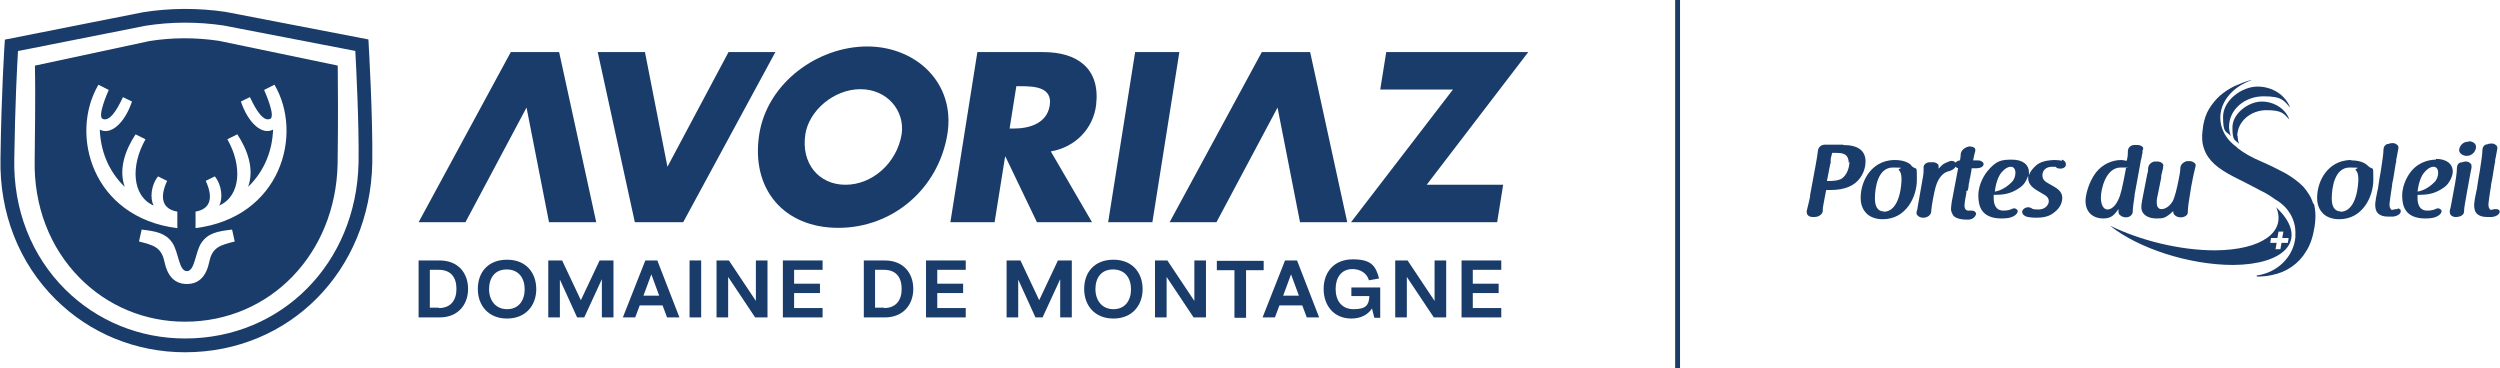 <?xml version="1.0" encoding="UTF-8"?>
<svg id="Calque_1" xmlns="http://www.w3.org/2000/svg" version="1.1" viewBox="0 0 667.1 98.3">
  <!-- Generator: Adobe Illustrator 29.5.1, SVG Export Plug-In . SVG Version: 2.1.0 Build 141)  -->
  <defs>
    <style>
      .st0 {
        fill: #1a3c6a;
      }
    </style>
  </defs>
  <g>
    <g>
      <g>
        <path class="st0" d="M627.4,42.7c-3.5,0-5.7,1.8-6.9,3.4-1.4,1.8-2.2,4.3-2.2,6.7s1,3.6,1.7,4.3c1,.9,2.5,1.4,4.2,1.4,6.3,0,9.1-6.1,9.1-10.5s0-2.3-1.5-3.8c-.9-.9-2.4-1.4-4.4-1.4v-.1h0ZM624.5,56.4c-.8,0-2.3-.4-2.3-3.4s.8-8.3,4.8-8.3,1.1.2,1.6.7c.7.7.7,1.9.7,2.5s-.2,8.6-4.8,8.6v-.1Z"/>
        <path class="st0" d="M639.8,55.8h-.6c-.4.1-.6.2-1,.2-.2,0-.4-.5-.5-.7-.2-.6,0-1.5.1-2.4l.2-1.4c.1-.6.2-1.3.3-2,0-.6.2-1.1.3-1.7.2-1.1.4-2.4.6-3.7,0-.3.1-.6.2-.9v-.4c0-.2,0-.4.1-.6h0c.2-1.2.4-2,.5-2.7h0c0-.3,0-.6-.3-.8-.3-.3-.7-.5-1.1-.5h-.4c-.4,0-.6.1-.8.2-1,0-1.4.9-1.4,1.6,0,.8-.2,2.5-.7,5.6-.3,1.7-.5,2.8-.6,3.6-.1.9-.2,1.4-.3,1.7l-.4,2c0,.4-.2,1.1-.2,1.6,0,1.1.2,1.9.7,2.4.6.6,1.5.9,2.7.9h1.4c1-.1,1.8-.6,2-1.2v-.6c-.2-.2-.5-.4-.8-.4v.2Z"/>
        <path class="st0" d="M650,42.6c-1,0-4.2.2-6.6,3.1-.4.5-2.4,3.1-2.4,6.5,0,2.8.8,6,6,6.1h0c1.2,0,2-.1,2.7-.3.9-.3,1.6-.8,1.8-1.5,0-.2,0-.4-.1-.5-.2-.2-.5-.4-.8-.4s-.4,0-.5.1c-.6.3-1.4.5-2.4.5h0c-2.3,0-2.6-2.1-2.6-3.3s0-.8,0-.9c2.2,0,3.9-.2,5.6-1.1.6-.3,2.1-1.1,2.8-2.3.6-.9,1-2,1-2.8,0-2.1-1.7-3.4-4.5-3.4v.2ZM645.1,51.2c.2-2.1.9-4.2,1.8-5.2,1.2-1.4,2.1-1.5,2.5-1.5.7,0,1.2.6,1.2,1.6s-.4,2-1.1,2.6c-1.4,1.4-3,2.2-4.3,2.4l-.1.1h0Z"/>
        <path class="st0" d="M658.3,43.1h-.5c-.2,0-.5.1-.8.2-1.1,0-1.4.9-1.4,1.6,0,1-.2,2.7-.9,6.3l-.5,2.7c-.2,1-.3,1.7-.5,2.3v.2h0c0,.3,0,.7.3,1s.7.5,1.2.5,0,0,0,0h.2c1,0,2.1-.5,2.1-1.4,0-1.1.4-2.9.8-5.3l.8-4.4c.1-.8.3-1.4.4-2h0v-.4c0-.3,0-.6-.3-.8-.3-.3-.7-.5-1.1-.5,0,0,.2,0,.2,0Z"/>
        <path class="st0" d="M658.7,37.8c-1.8,0-2.5,1.5-2.5,2.3s1,1.5,2,1.5c1.6,0,2.5-1.4,2.5-2.4s-1-1.5-1.9-1.5c0,0-.1.1-.1.1Z"/>
        <path class="st0" d="M667,56.2c-.2-.2-.5-.4-.8-.4h-.6c-.4.1-.6.2-1,.2-.2,0-.4-.5-.5-.7-.2-.6,0-1.5.1-2.4l.2-1.4c.1-.6.2-1.3.3-1.9,0-.6.2-1.1.3-1.7.2-1.1.4-2.4.6-3.7,0-.3.1-.6.2-.9v-.4c0-.2,0-.4.1-.6h0c.2-1.2.4-2,.5-2.7,0-.3,0-.6-.3-.8-.3-.3-.7-.5-1.1-.5h-.4c-.4,0-.6.1-.8.2-1,0-1.4.9-1.4,1.6,0,.8-.2,2.5-.7,5.6-.3,1.7-.5,2.8-.6,3.6-.1.9-.2,1.4-.3,1.7l-.4,2c0,.4-.2,1.1-.2,1.6,0,1.1.2,1.9.7,2.4.6.6,1.5.9,2.7.9h1.4c1-.1,1.8-.6,2-1.2v-.6.1h0Z"/>
      </g>
      <g>
        <path class="st0" d="M491.8,38.6h-4.8c-1.2,0-1.8.8-1.9,1.6-.1.9-.3,2.2-.6,3.8l-1.5,8.1v.4c-.3,1.3-.6,2.7-.9,3.8,0,.3,0,.7.2,1,.3.4.8.6,1.4.6h.5c1.1,0,2.1-.7,2.2-1.6v-.7h0v-.1c0-.1,0,0,0,0h0c.1-.8.3-1.5.4-2.2.2-.9.3-1.8.5-2.6h1.2c3.7,0,6.4-1.1,7.9-3.3,1.3-1.8,1.4-3.7,1.4-4.3,0-2.9-2-4.4-5.9-4.4l-.1-.1h0ZM493.5,43.2c0,1.2-.5,3.6-2.3,4.6h0c-.9.4-2,.5-3.3.5h-.4l.8-4.1c0-.3.1-.5.2-.7v-.4h0v-.4c0-.5.2-1.1.4-1.9h1.1c1.2,0,3.3,0,3.3,2.6l.2-.2h0Z"/>
        <path class="st0" d="M510,44.1c-.9-.9-2.4-1.4-4.4-1.4-3.5,0-5.7,1.8-6.9,3.4-1.4,1.8-2.2,4.3-2.2,6.7s1,3.6,1.7,4.3c1,.9,2.5,1.4,4.2,1.4,6.3,0,9.1-6.1,9.1-10.5s0-2.3-1.5-3.8v-.1h0ZM502.6,56.4c-.8,0-2.3-.4-2.3-3.4s.8-8.3,4.8-8.3,1.1.2,1.6.7c.7.7.7,1.9.7,2.5s-.2,8.6-4.8,8.6v-.1h0Z"/>
        <path class="st0" d="M525.1,50.8c0-.3.2-.7.2-1.2,0-.4.1-.8.2-1.1,0-.4.1-.8.2-1.1h0c.2-.9.3-1.7.4-2.3v-.2h1.3c1,0,1.8-.4,1.9-1,0-.2,0-.4-.2-.6-.3-.3-.7-.5-1.3-.5h-.9c-.3,0-.1,0-.2,0h-.2c.2-1.1.4-1.8.6-2.6,0-.2,0-.4-.1-.6-.3-.4-1.1-.6-1.7-.5-1.2.3-2,1.1-2.1,2h0c0,.6-.1,1.1-.2,1.7-.5,0-.9.3-1.2.6h0c-.3-.4-.9-.6-1.5-.4-.6.2-1.2.5-1.6.7-.5.3-.9.8-1.4,1.3v-.6h0c0-.2,0-.4-.2-.6-.4-.4-1.1-.6-1.7-.5h-.7c-1.1.2-1.5.9-1.4,1.6,0,.7,0,1.6-.3,3l-1.3,7.4c0,.4-.2.9-.3,1.3,0,.3,0,.6.2.8.3.4.9.7,1.5.7h.1c1.1,0,2-.7,2.1-1.5.1-1.7.8-5.3,1.2-6.7.9-3.2,2.6-3.9,3.1-4.1h0c.6-.1,1.8-.5,2.2-1.3.2.2.4.3.7.4l-1.7,9h0c-.1.8-.2,1.4-.2,1.9s.2,1,.6,1.7c.4.5,1.5,1.1,3.5,1.1s.5,0,.7,0c1-.1,1.7-.7,1.9-1.5,0-.2,0-.3-.2-.5-.2-.3-.6-.4-1.1-.4s-.2,0-.2,0h-.6c-.6,0-1-.5-1-1.3s.3-2.3.5-3.4v-.5s.4-.2.4-.2Z"/>
        <path class="st0" d="M550.2,42.9h0c-.5-.1-1.1-.2-1.9-.2s-3.2.1-4.7,1.2c-1.1.9-1.9,1.9-2.2,2.9v-.8c0-2.1-1.7-3.4-4.5-3.4s-4.2.2-6.6,3.1c-.4.5-2.4,3.1-2.4,6.5,0,2.8.8,6,6,6.1h0c1.2,0,2-.1,2.7-.3.9-.3,1.6-.8,1.8-1.5,0-.2,0-.4-.1-.5-.2-.2-.5-.4-.8-.4s-.4,0-.5.1c-.6.3-1.4.5-2.4.5h0c-2.3,0-2.6-2.1-2.6-3.3s0-.8,0-.9c2.2,0,3.9-.2,5.6-1.1.6-.3,2.1-1.1,2.8-2.3.3-.5.6-1.1.8-1.7v.7c0,1.8,1.7,2.8,2.5,3.3l1.7,1c.7.4,1.3.9,1.3,1.8s-.9,2.2-2.7,2.2-1.6-.2-2-.4h0c-.2-.1-.5-.2-.8-.2-.7,0-1.3.4-1.6,1,0,.2,0,.5.1.7.2.4.8.8,1.4.9.6.1,1.3.2,2,.2,1.5,0,3.4-.1,4.9-1.3,2.1-1.5,2.3-3.3,2.3-4,0-1.7-1.4-2.5-2.2-3l-1.4-.8h0c-.9-.5-1.7-1-1.7-2.2s.8-2.3,2.6-2.3.8.1,1.2.3h0c.2.1.6.2,1,.2.7,0,1.2-.3,1.4-.7.1-.3.1-.6,0-.9-.2-.4-.6-.7-1-.8v.3h0ZM532.3,51.2c.2-2.1.9-4.2,1.8-5.2,1.2-1.4,2.1-1.5,2.5-1.5.7,0,1.2.6,1.2,1.6s-.4,2-1.1,2.6c-1.4,1.4-3,2.2-4.3,2.4l-.1.1h0Z"/>
        <path class="st0" d="M571.5,42.1v-.3c0-.3.1-.6.2-.9v-.4c0-.3,0-.5.2-.7,0-.2,0-.5-.2-.6-.3-.4-1.1-.6-1.9-.5h-.4c-1.1.1-1.6.9-1.6,1.7,0,.6,0,1.3-.3,2.5-.4,0-.9-.2-1.5-.2-2.5,0-5,1.2-6.6,3.2-2.3,2.9-2.9,6.6-2.9,7.7,0,3.3,2.3,4.7,4.7,4.7s3.1-1.2,4.1-2.5v.6c0,.3,0,.6.3.9.4.4,1,.7,1.7.7,1.1,0,1.8-.8,1.8-1.5,0-1.1.3-2.9.5-4.3h0c0-.3,0-.6.1-.8l1.5-8.2c0-.3.1-.6.2-.8v-.4l.1.1h0ZM562.4,55.9c-1.1,0-1.8-1.2-1.8-3.2s1.2-8,5.3-8,.9,0,1.4.2c-1,5.3-1.4,7.1-2.1,8.5-1.1,2.3-2.4,2.5-2.8,2.5h0Z"/>
        <path class="st0" d="M585.7,43.6c-.3-.3-.8-.6-1.3-.6s-.1,0-.2,0h-.7c-1,.3-1.7,1-1.7,1.9,0,.7-.2,1.9-.5,3.3-.4,2-1,4.6-1.6,5.6h0c-1.2,1.9-2.6,2-2.9,2-1.1,0-1.3-1-1.3-1.8s.1-1.3.4-2.6l.8-4v-.5c.2-.8.3-1.3.5-2.1v-.4c.2-.3,0-.5-.1-.7-.3-.4-.9-.6-1.4-.6s-.1,0-.2,0h-.7c-1.4.4-1.6,1.5-1.6,1.9s0,.8-.2,1.3l-1.4,7.2c-.2,1-.2,1.4-.2,1.8,0,2.1,2,3,4,3s2.2-.2,3.4-1c.4-.3.7-.6,1.1-1v.2c0,.3.1.6.4.9.4.4,1,.6,1.6.6s1.2-.2,1.6-.6c.2-.2.3-.5.3-.8v-.2c0-1,.3-3,.9-6.6.4-2.2.8-4.1,1.2-5.6,0-.2,0-.4-.2-.6h0Z"/>
      </g>
    </g>
    <g>
      <path class="st0" d="M594.8,33.8c0-4.5,4.1-8.1,9.2-8.1s5.4,1.2,7.1,3c-1.2-3.2-4.6-5.6-8.7-5.6s-9.2,3.6-9.2,8.1.8,3.7,2.1,5.1c-.3-.8-.5-1.6-.5-2.5h0Z"/>
      <path class="st0" d="M597,36.3c0-3.8,3.5-6.9,7.8-6.9s4.6,1,6.1,2.5c-1-2.8-4-4.8-7.4-4.8s-7.8,3.1-7.8,6.9.7,3.2,1.8,4.4c-.3-.7-.4-1.4-.4-2.1h-.1,0Z"/>
      <path class="st0" d="M617.3,54.5c-.5-1.8-1.5-3.3-2.7-4.7-1.3-1.3-2.9-2.5-4.8-3.6-1.9-1-4.1-2.1-6.4-3.1-2.6-1.1-4.7-2.3-6.2-3.5-.1,0-.2-.2-.3-.3-3-2.1-4.7-5.3-4.4-8.7.4-4.1,3.7-7.6,8.3-9.2h-.3c-1.5.4-2.9,1-4.3,1.6-1.4.7-2.6,1.5-3.8,2.5-1.1,1-2.1,2.2-2.9,3.5-.8,1.3-1.3,2.8-1.6,4.5-.4,2.5-.4,4.5.2,6.1.5,1.6,1.5,3,2.8,4.2s3.1,2.3,5.2,3.4c2.1,1,4.5,2.3,7.2,3.7,1.5.7,2.7,1.5,3.8,2.3,3.4,1.9,5.6,5.4,5.4,9.4v.7c-.5,5.3-4.9,9.5-10.3,10.2v.3c1.4,0,2.7-.1,4-.4,2-.4,3.7-1.1,5.3-2.2s2.9-2.5,3.9-4.2c1.1-1.7,1.8-3.9,2.2-6.4s.3-4.6-.2-6.4l-.1.3h0Z"/>
      <path class="st0" d="M608.9,56.9c-.5-.5-1-1.1-1.5-1.6,2.7,6.5-3.7,11.4-16.3,11.5-9.4,0-19.9-2.6-28.1-6.6,7.6,6.1,21.2,10.5,32.9,10.5,13.5-.1,19.4-6.3,13-13.8h0ZM608.8,64.8l-.3,1.7h-1.3l.3-1.7h-1.7l.2-1.3h1.7l.3-1.7h1.3l-.3,1.7h1.7l-.2,1.3h-1.7Z"/>
    </g>
  </g>
  <path class="st0" d="M407.8,13.9h-37.9l-1.6,10h19.4l-27.2,35.4h39l1.6-10h-20.4s27.1-35.4,27.1-35.4ZM136.3,13.9l-24.6,45.4h12.5l16.3-30.6,6,30.6h12.6l-9.9-45.4h-12.9ZM359.5,59.3l-9.9-45.4h-12.9l-24.6,45.4h12.5l16.3-30.6,6,30.6h12.6ZM302.9,13.9l-7.2,45.4h11.8l7.2-45.4s-11.8,0-11.8,0ZM278.4,13.9h-17.6l-7.2,45.4h11.8l2.8-17.5h.1l8.4,17.5h14.7l-11-18.9c6.6-1.1,11.4-6.2,12.1-12.5,1.1-9.7-5.1-14-14.1-14ZM280.1,28.2c-.8,4.9-5.7,6.1-9.6,6.1h-1.1l1.8-11.3h1.1c3.9,0,8.6.3,7.8,5.2h0ZM194.4,13.9l-16.3,30.6-6-30.6h-12.6l9.9,45.4h12.9l24.6-45.4h-12.5,0ZM231.4,12.4c-13.1,0-26.6,9.6-28.8,23.4-2.3,14.7,6.6,25,21.1,25s26.7-10.4,29.1-25c2.2-13.7-8.4-23.4-21.4-23.4h0ZM240.6,35.8c-1.3,7.8-7.9,13.5-15,13.5s-11.9-5.7-10.7-13.5c1-6.3,7.6-12,14.7-12s11.9,5.7,11,12Z"/>
  <rect class="st0" x="447" y="0" width="1.3" height="98.3"/>
  <g>
    <path class="st0" d="M117.3,69.5c5,0,7.6,3.4,7.6,7.6s-2.7,7.6-7.6,7.6h-5.6v-15.2h5.6ZM117.1,82.2c3.1,0,4.7-2,4.7-5.1s-1.5-5.1-4.7-5.1h-2.4v10.1h2.4v.1Z"/>
    <path class="st0" d="M143.1,77.1c0,4.4-2.8,7.9-7.8,7.9s-7.8-3.5-7.8-7.9,2.7-7.8,7.8-7.8,7.8,3.5,7.8,7.9v-.1ZM130.5,77.1c0,3,1.7,5.4,4.8,5.4s4.7-2.3,4.7-5.3-1.6-5.3-4.8-5.3-4.7,2.3-4.7,5.3v-.1Z"/>
    <path class="st0" d="M150,69.5l5,10.6,5-10.6h3.7v15.2h-3.1v-10.2l-4.7,10.2h-1.9l-4.6-10.1v10.1h-3.1v-15.2h3.7Z"/>
    <path class="st0" d="M178,84.7l-1.2-3.2h-6.1l-1.2,3.2h-3.3l6-15.2h3.2l5.9,15.2h-3.3,0ZM175.9,78.9l-2.1-5.7-2.1,5.7h4.2Z"/>
    <path class="st0" d="M184,84.7v-15.2h3.1v15.2h-3.1Z"/>
    <path class="st0" d="M194.5,69.5l7.2,10.8v-10.8h3.1v15.2h-3.3l-7.2-10.8v10.8h-3.1v-15.2h3.3Z"/>
    <path class="st0" d="M211.9,72.1v3.6h6.9v2.5h-6.9v4h7.6v2.5h-10.6v-15.2h10.6v2.5h-7.6v.1Z"/>
    <path class="st0" d="M236.1,69.5c5,0,7.6,3.4,7.6,7.6s-2.7,7.6-7.6,7.6h-5.6v-15.2h5.6ZM235.9,82.2c3.1,0,4.7-2,4.7-5.1s-1.5-5.1-4.7-5.1h-2.4v10.1h2.4v.1Z"/>
    <path class="st0" d="M250.1,72.1v3.6h6.9v2.5h-6.9v4h7.6v2.5h-10.6v-15.2h10.6v2.5h-7.6v.1Z"/>
    <path class="st0" d="M272.3,69.5l5,10.6,5-10.6h3.7v15.2h-3.1v-10.2l-4.7,10.2h-1.9l-4.6-10.1v10.1h-3.1v-15.2h3.7Z"/>
    <path class="st0" d="M304.9,77.1c0,4.4-2.8,7.9-7.8,7.9s-7.8-3.5-7.8-7.9,2.7-7.8,7.8-7.8,7.8,3.5,7.8,7.9v-.1ZM292.3,77.1c0,3,1.7,5.4,4.8,5.4s4.7-2.3,4.7-5.3-1.6-5.3-4.8-5.3-4.7,2.3-4.7,5.3v-.1Z"/>
    <path class="st0" d="M311.5,69.5l7.2,10.8v-10.8h3.1v15.2h-3.3l-7.2-10.8v10.8h-3.1v-15.2h3.3Z"/>
    <path class="st0" d="M337.2,72.1h-4.7v12.7h-3.1v-12.7h-4.7v-2.5h12.5v2.5h0Z"/>
    <path class="st0" d="M348.7,84.7l-1.2-3.2h-6.1l-1.2,3.2h-3.3l6-15.2h3.2l5.9,15.2h-3.3ZM346.6,78.9l-2.1-5.7-2.1,5.7h4.2Z"/>
    <path class="st0" d="M366.7,84.7l-.6-2.4c-1,1.6-2.9,2.7-5.5,2.7-4.7,0-7.4-3.5-7.4-7.9s2.7-7.9,7.8-7.9,6.1,1.9,7,5.1l-2.7.5c-.6-2-2.4-3-4.4-3-3,0-4.5,2.3-4.5,5.3s1.5,5.4,4.8,5.4,4.1-1.1,4.2-3.5h-4.8v-2.3h7.7v8.1h-1.5s-.1-.1-.1-.1Z"/>
    <path class="st0" d="M375.6,69.5l7.2,10.8v-10.8h3.1v15.2h-3.3l-7.2-10.8v10.8h-3.1v-15.2h3.3Z"/>
    <path class="st0" d="M393,72.1v3.6h6.9v2.5h-6.9v4h7.6v2.5h-10.6v-15.2h10.6v2.5h-7.6v.1Z"/>
  </g>
  <g>
    <path class="st0" d="M98.39,11.94l-.09-1.42L60.13,3.16c-7.34-1.07-14.69-1.04-21.92.1L1.31,10.57l-.1,1.4c0,.12-.84,12.37-1.08,30.34-.31,14.53,4.93,27.89,14.76,37.62,9.17,9.07,21.42,14.07,34.5,14.07,27.86,0,49.34-21.67,49.95-50.43.17-12.64-.95-31.44-.96-31.63M95.67,43.51c-.57,26.69-20.46,46.81-46.27,46.81-12.1,0-23.44-4.62-31.92-13.01-9.1-9.01-13.96-21.41-13.67-34.94.2-14.38.77-25.06.99-28.75l34.05-6.75c6.79-1.07,13.77-1.09,20.67-.09l35.29,6.81c.25,4.61,1.01,19.44.87,29.92"/>
    <path class="st0" d="M90.13,17.5l-31.75-6.61c-6.2-.92-12.44-.9-18.47.06l-30.59,6.56.02,1.62c.02.88.14,6.26-.09,23.59-.26,12.21,4.03,23.38,12.06,31.48,7.45,7.51,17.41,11.64,28.04,11.64,22.72,0,40.24-18.11,40.74-42.12.16-12.02.08-21.05.05-23.54l-.02-2.68ZM26.25,22.61l2.77,1.39c-.32.73-3.13,7.09-1.61,7.73,1.72.72,3.54-1.82,5.4-5.81l2.41,1.17c-1.98,5.86-5.7,9.04-8.59,7.5.19,5.28,2.06,10.84,6.66,15.28-1.73-4.82.23-10.02,2.89-14.02l2.65,1.32c-3.97,6.94-3.68,15.1,2.18,17.69-1.02-1.84-.74-5.43,1.17-7.79l2.42,1.2c-2.06,4.42-1.34,7.52,2.72,8.2v4.42c-22.78-2.89-28.84-25.04-21.06-38.27M55.87,69.78c-.79,3.79-2.64,6-6,6s-5.21-2.21-6.01-6c-.8-3.84-2.95-4.37-6.77-5.34l.71-3.18c3.94.45,6.39.97,8.14,3.46,1.75,2.49,1.74,7.63,3.93,7.63s2.18-5.14,3.92-7.63c1.75-2.49,4.19-3.01,8.14-3.46l.71,3.18c-3.82.97-5.97,1.5-6.77,5.34M52.18,60.88v-4.42c4.06-.68,4.77-3.78,2.72-8.2l2.42-1.2c1.91,2.36,2.19,5.96,1.17,7.79,5.86-2.59,6.14-10.76,2.18-17.69l2.65-1.32c2.66,4,4.62,9.2,2.89,14.02,4.59-4.44,6.47-10,6.66-15.28-2.89,1.54-6.6-1.63-8.59-7.5l2.41-1.17c1.86,3.99,3.69,6.54,5.4,5.81,1.52-.64-1.3-6.99-1.61-7.73l2.76-1.39c7.78,13.23,1.72,35.38-21.06,38.27"/>
  </g>
</svg>
